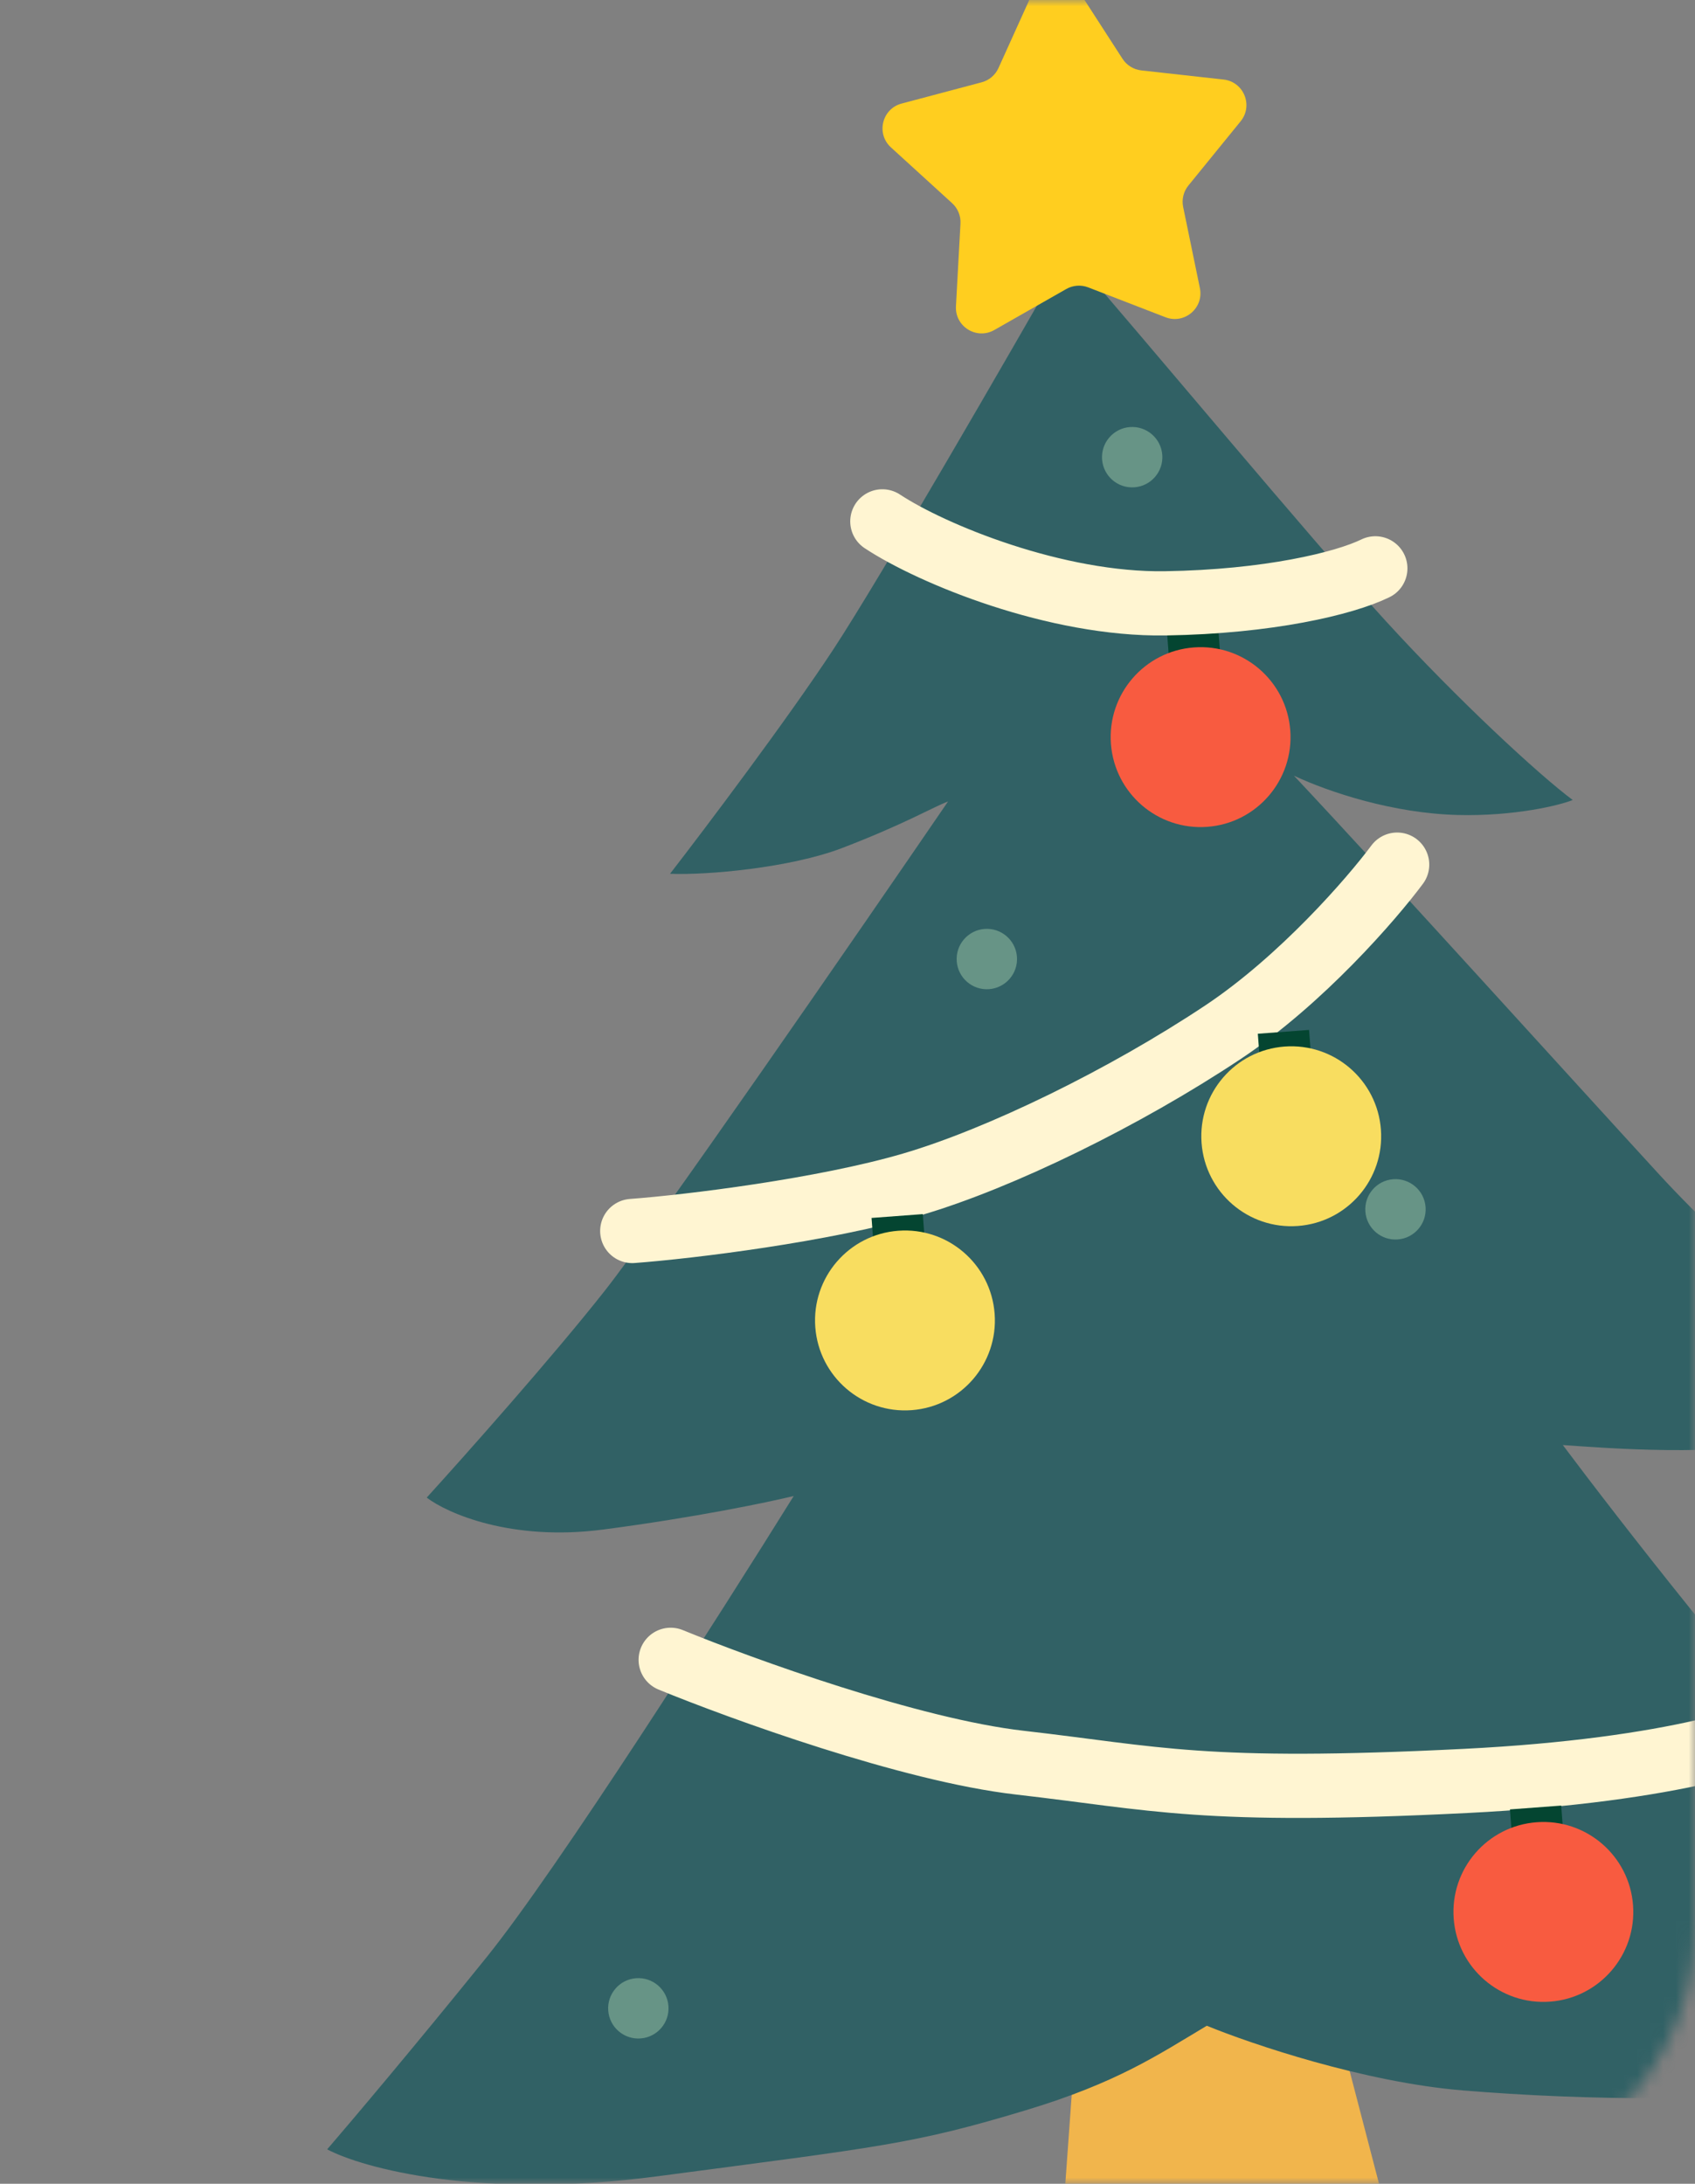 <?xml version="1.0" encoding="UTF-8"?> <svg xmlns="http://www.w3.org/2000/svg" width="132" height="170" viewBox="0 0 132 170" fill="none"><rect x="0" y="0" width="132" height="170" fill="#808080" stroke="none"/><mask id="mask0_1376_3465" style="mask-type:alpha" maskUnits="userSpaceOnUse" x="0" y="0" width="132" height="170"><rect width="132" height="170" rx="20" fill="#F85B40"></rect></mask><g mask="url(#mask0_1376_3465)"><path d="M81.529 189.904L83.969 156.019L103.373 154.572L111.988 187.632L81.529 189.904Z" fill="#F1B54C"></path><path d="M64.919 50.518C68.523 45.033 78.592 27.595 83.175 19.562C89.208 26.469 101.884 41.742 107.892 48.316C113.509 54.463 119.821 60.3 122.476 62.276C121.503 62.683 117.935 63.555 113.534 63.444C108.509 63.318 103.538 61.682 100.766 60.384C107.668 67.728 122.609 84.236 129.16 91.371C135.711 98.507 144.779 105.755 148.494 108.488C148.698 108.974 146.962 110.809 140.237 112.113C133.513 113.417 125.236 112.731 121.707 112.492C125.978 118.193 136.371 131.562 143.78 139.437C151.189 147.311 160.114 154.436 163.65 157.015C160.744 158.402 152.944 161.425 144.993 162.419C135.054 163.662 123.506 163.52 113.917 162.731C106.246 162.099 97.429 159.112 93.98 157.697C90.138 159.99 86.987 162.131 79.924 164.263C71.094 166.928 68.6 167.114 51.215 169.414C37.308 171.253 28.263 168.785 25.478 167.32C27.325 165.176 32.395 159.18 37.905 152.349C43.414 145.518 56.138 125.575 61.812 116.458C59.841 116.939 54.112 118.136 46.959 119.07C39.806 120.005 34.826 117.802 33.231 116.583C36.167 113.355 43.047 105.619 47.079 100.503C51.111 95.387 66.593 72.965 73.83 62.393C72.691 62.812 70.45 64.15 65.574 66.018C61.549 67.56 55.032 68.142 52.18 68.02C54.925 64.472 61.316 56.003 64.919 50.518Z" fill="#316165"></path><path d="M80.415 -0.577C81.067 -2.02 83.058 -2.168 83.917 -0.839L87.417 4.578C87.743 5.082 88.279 5.413 88.876 5.48L95.285 6.192C96.859 6.367 97.615 8.214 96.616 9.442L92.546 14.444C92.167 14.911 92.018 15.522 92.139 16.111L93.442 22.427C93.762 23.977 92.24 25.267 90.763 24.696L84.747 22.372C84.187 22.155 83.559 22.202 83.037 22.499L77.433 25.691C76.057 26.474 74.36 25.424 74.446 23.843L74.798 17.404C74.831 16.804 74.592 16.221 74.148 15.817L69.382 11.473C68.211 10.407 68.685 8.468 70.215 8.062L76.448 6.407C77.029 6.253 77.509 5.845 77.757 5.298L80.415 -0.577Z" fill="#FFCE1F"></path><path d="M108.805 67.309C106.83 69.964 101.35 76.291 95.233 80.359C87.587 85.444 77.908 90.178 71.036 92.196C64.164 94.213 53.726 95.493 49.237 95.828" stroke="#FFF5D2" stroke-width="5" stroke-linecap="round" stroke-linejoin="round"></path><path d="M52.23 129.211C57.75 131.474 70.913 136.244 79.412 137.215C90.036 138.429 93.639 139.665 114.128 138.639C130.519 137.818 138.433 134.987 140.342 133.674" stroke="#FFF5D2" stroke-width="5" stroke-linecap="round" stroke-linejoin="round"></path><rect x="90.897" y="49.402" width="4.002" height="2.001" transform="rotate(-4.266 90.897 49.402)" fill="#044531"></rect><circle cx="93.498" cy="57.383" r="7.003" transform="rotate(-4.266 93.498 57.383)" fill="#F85B40"></circle><rect x="97.955" y="80.473" width="4.002" height="2.001" transform="rotate(-4.266 97.955 80.473)" fill="#044531"></rect><circle cx="100.557" cy="88.454" r="7.003" transform="rotate(-4.266 100.557 88.454)" fill="#F8DD60"></circle><circle cx="88.17" cy="35.59" r="2.351" transform="rotate(-4.266 88.17 35.59)" fill="#679486"></circle><circle cx="76.851" cy="74.658" r="2.351" transform="rotate(-4.266 76.851 74.658)" fill="#679486"></circle><circle cx="108.674" cy="94.142" r="2.351" transform="rotate(-4.266 108.674 94.142)" fill="#679486"></circle><circle cx="49.711" cy="156.341" r="2.351" transform="rotate(-4.266 49.711 156.341)" fill="#679486"></circle><rect x="67.873" y="94.812" width="4.002" height="2.001" transform="rotate(-4.266 67.873 94.812)" fill="#044531"></rect><circle cx="70.475" cy="102.792" r="7.003" transform="rotate(-4.266 70.475 102.792)" fill="#F8DD60"></circle><rect x="117.59" y="140.856" width="4.002" height="2.001" transform="rotate(-4.266 117.59 140.856)" fill="#044531"></rect><circle cx="120.192" cy="148.837" r="7.003" transform="rotate(-4.266 120.192 148.837)" fill="#F85B40"></circle><path d="M68.713 40.587C72.582 43.141 82.24 47.102 90.757 46.968C98.773 46.843 104.687 45.428 107.106 44.244" stroke="#FFF5D2" stroke-width="5" stroke-linecap="round" stroke-linejoin="round"></path></g></svg> 